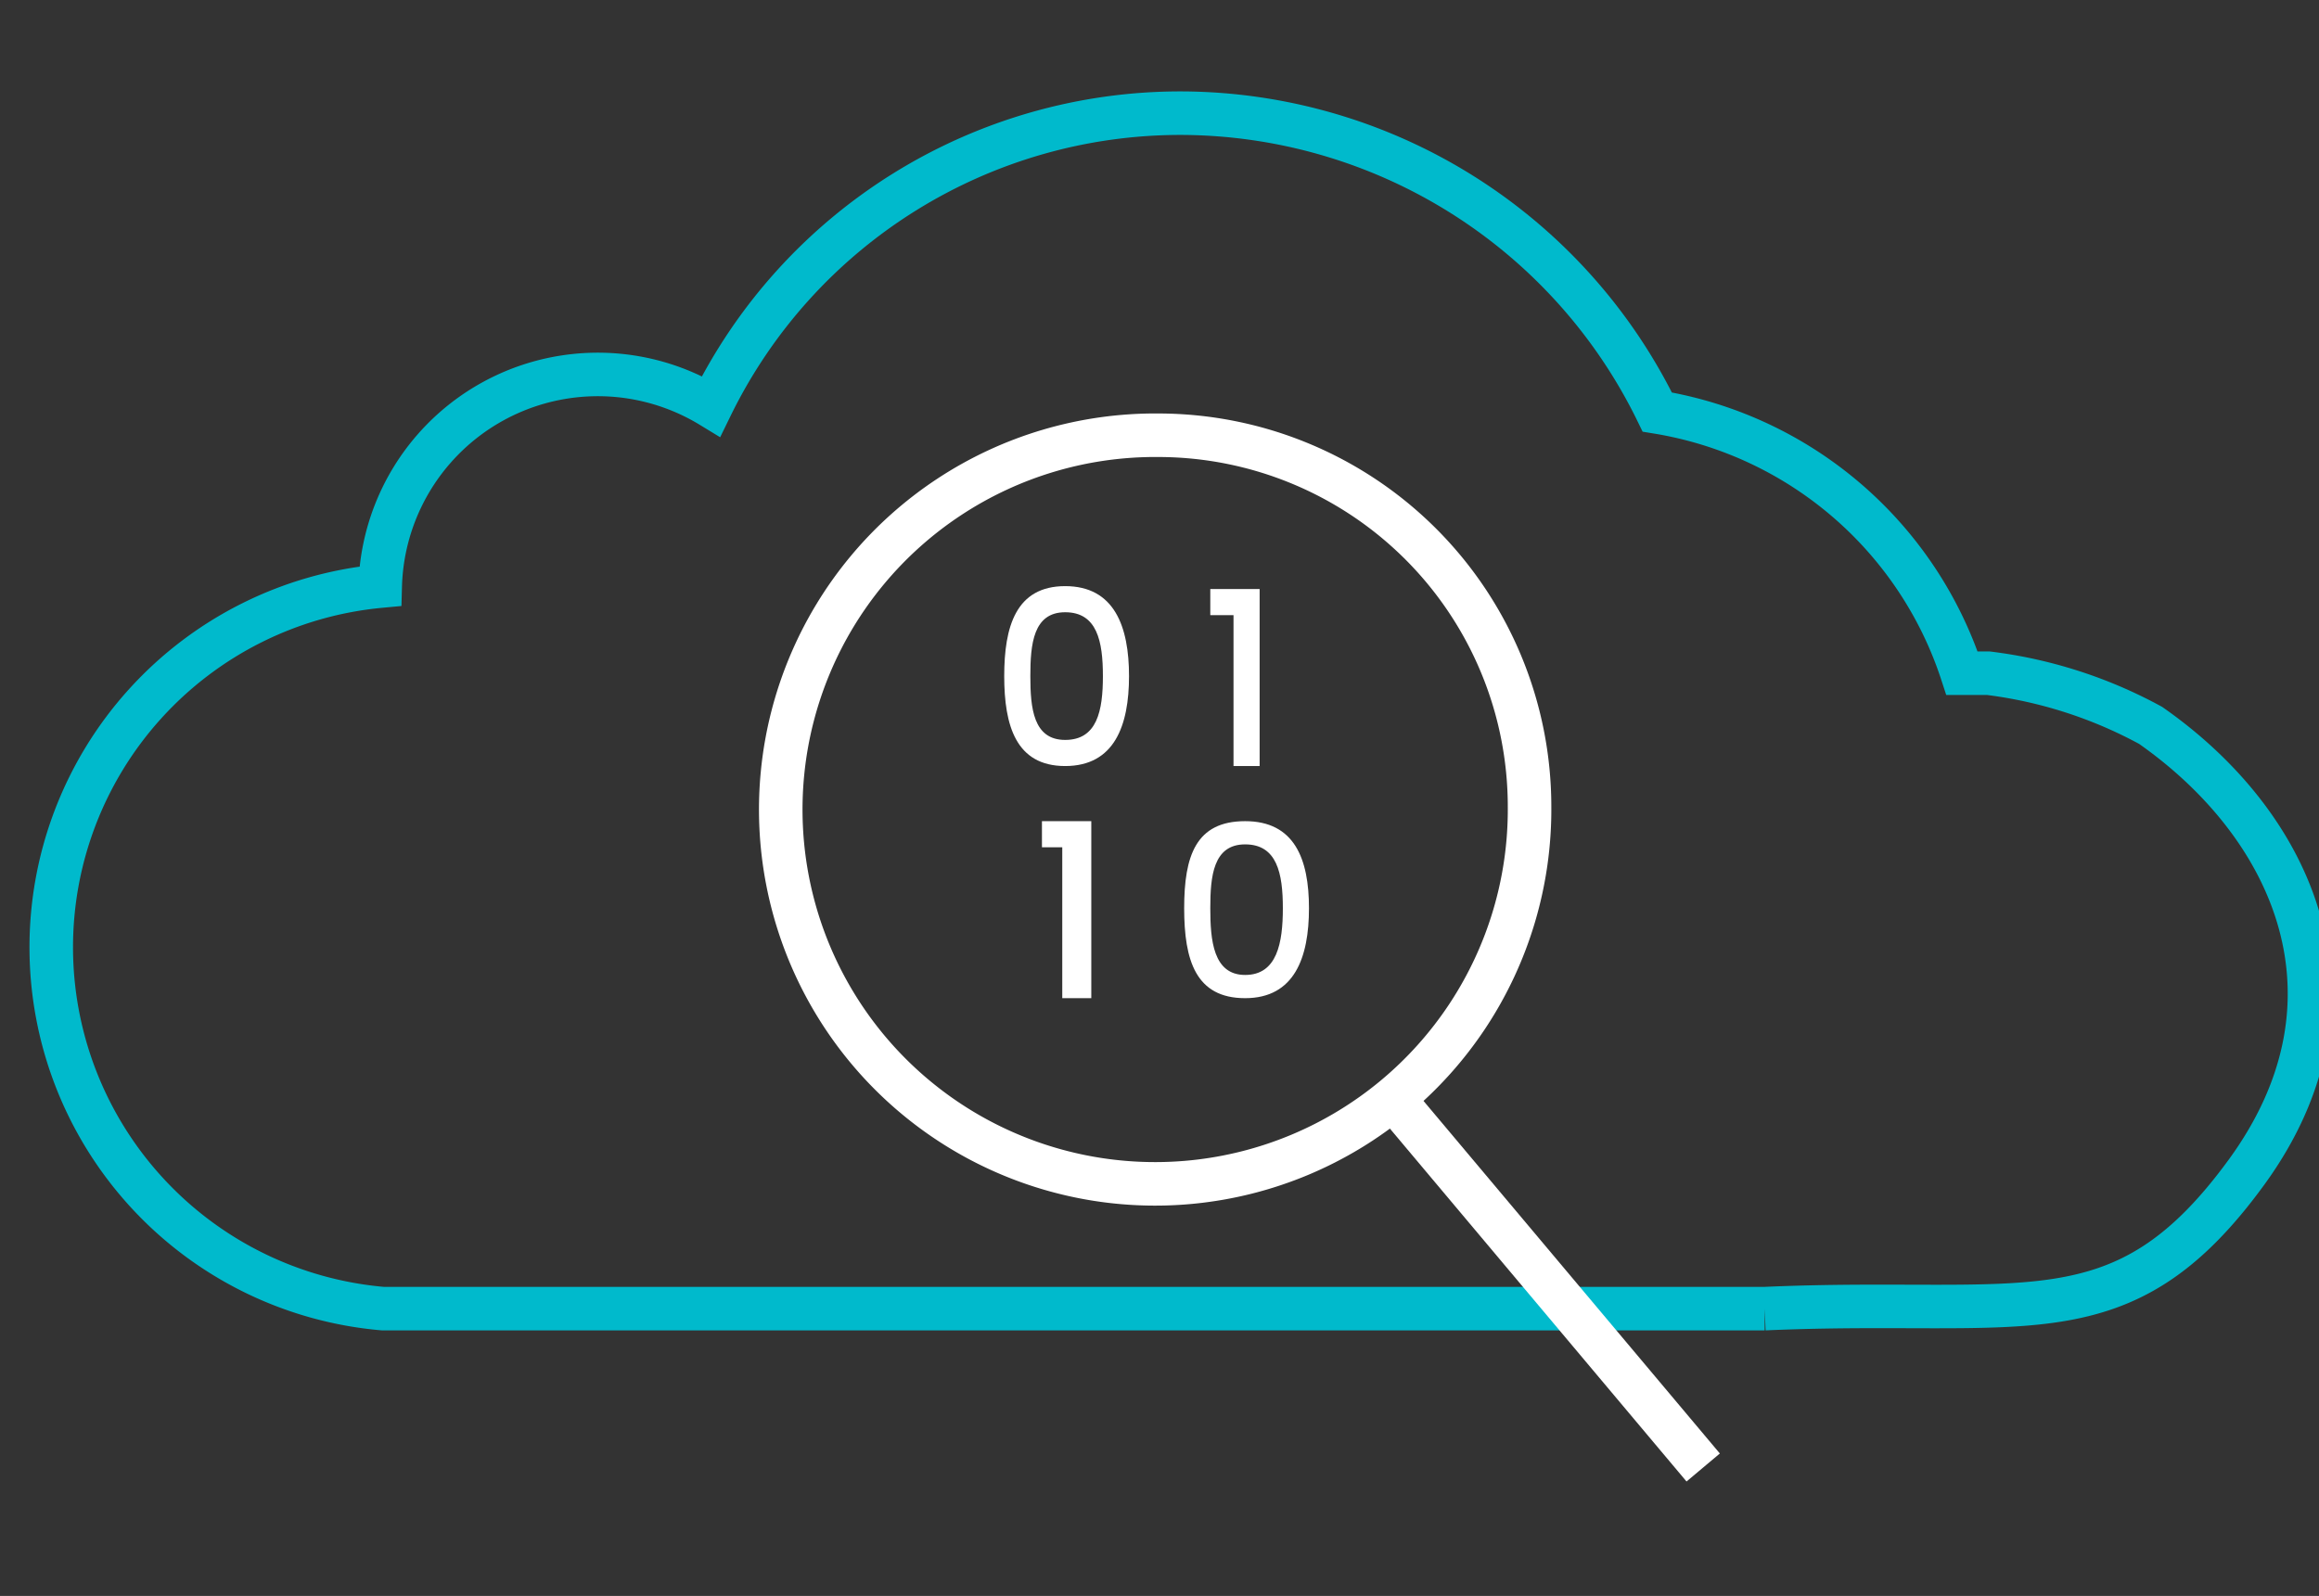 <svg xmlns="http://www.w3.org/2000/svg" xmlns:xlink="http://www.w3.org/1999/xlink" width="79.9" height="55" viewBox="0 25 79.9 55"><rect x="0" y="25" width="79.9" height="55" fill="#333333" stroke="none"/><defs><style>.cls-1,.cls-3,.cls-4,.cls-6{fill:none;}.cls-1{clip-rule:evenodd;}.cls-2{clip-path:url(#clip-path);}.cls-3,.cls-6{stroke:white;}.cls-3,.cls-4,.cls-6{stroke-width:1.5px;}.cls-4{stroke:#00bacc;}.cls-5{fill:white;}.cls-6{stroke-linecap:square;}</style><clipPath id="clip-path"><path class="cls-1" d="M14.7-508H57l11.4,11.7v52.7a3.3,3.3,0,0,1-3.3,3.3H14.7a3.3,3.3,0,0,1-3.3-3.3v-61.1A3.3,3.3,0,0,1,14.7-508Z"/></clipPath></defs><title>icon_search-basic-light-b</title><g id="Backup_Recovery_-_Dark" data-name="Backup &amp; Recovery - Dark"><path id="Stroke-9-Copy" class="cls-3" d="M52.7,52.8A12.9,12.9,0,1,1,39.9,40,12.8,12.8,0,0,1,52.7,52.8Z"/><path id="Stroke-1" class="cls-4" d="M60.8,70.1c9-.4,12.3,1.2,16.6-4.7S79.1,53.5,74.1,50a15.7,15.7,0,0,0-5.6-1.8h-.9a13.3,13.3,0,0,0-10.5-9A18.3,18.3,0,0,0,40.7,28.9,18,18,0,0,0,24.5,39a7.5,7.5,0,0,0-11.4,6.2,12.5,12.5,0,0,0,.1,24.9H60.8"/><path class="cls-5" d="M42.5,46.2h-.8v-.9h1.7v6.1h-.9Z"/><path class="cls-5" d="M42.9,53.3c1.7,0,2.2,1.3,2.2,3s-.5,3.1-2.2,3.1-2.1-1.3-2.1-3.1S41.2,53.3,42.9,53.3Zm0,.8c-1.1,0-1.2,1.1-1.2,2.2s.1,2.3,1.2,2.3,1.3-1.1,1.3-2.3S44,54.1,42.9,54.1Z"/><path class="cls-5" d="M36.7,45.2c1.7,0,2.2,1.4,2.2,3.1s-.5,3.1-2.2,3.1-2.1-1.4-2.1-3.1S35,45.2,36.7,45.2Zm0,.9c-1.1,0-1.2,1.1-1.2,2.2s.1,2.2,1.2,2.2,1.3-1,1.3-2.2S37.8,46.1,36.7,46.1Z"/><path class="cls-5" d="M36.6,54.2h-.7v-.9h1.7v6.1h-1Z"/><line id="Line-8-Copy" class="cls-6" x1="48.2" y1="63.1" x2="58.2" y2="75"/></g></svg>